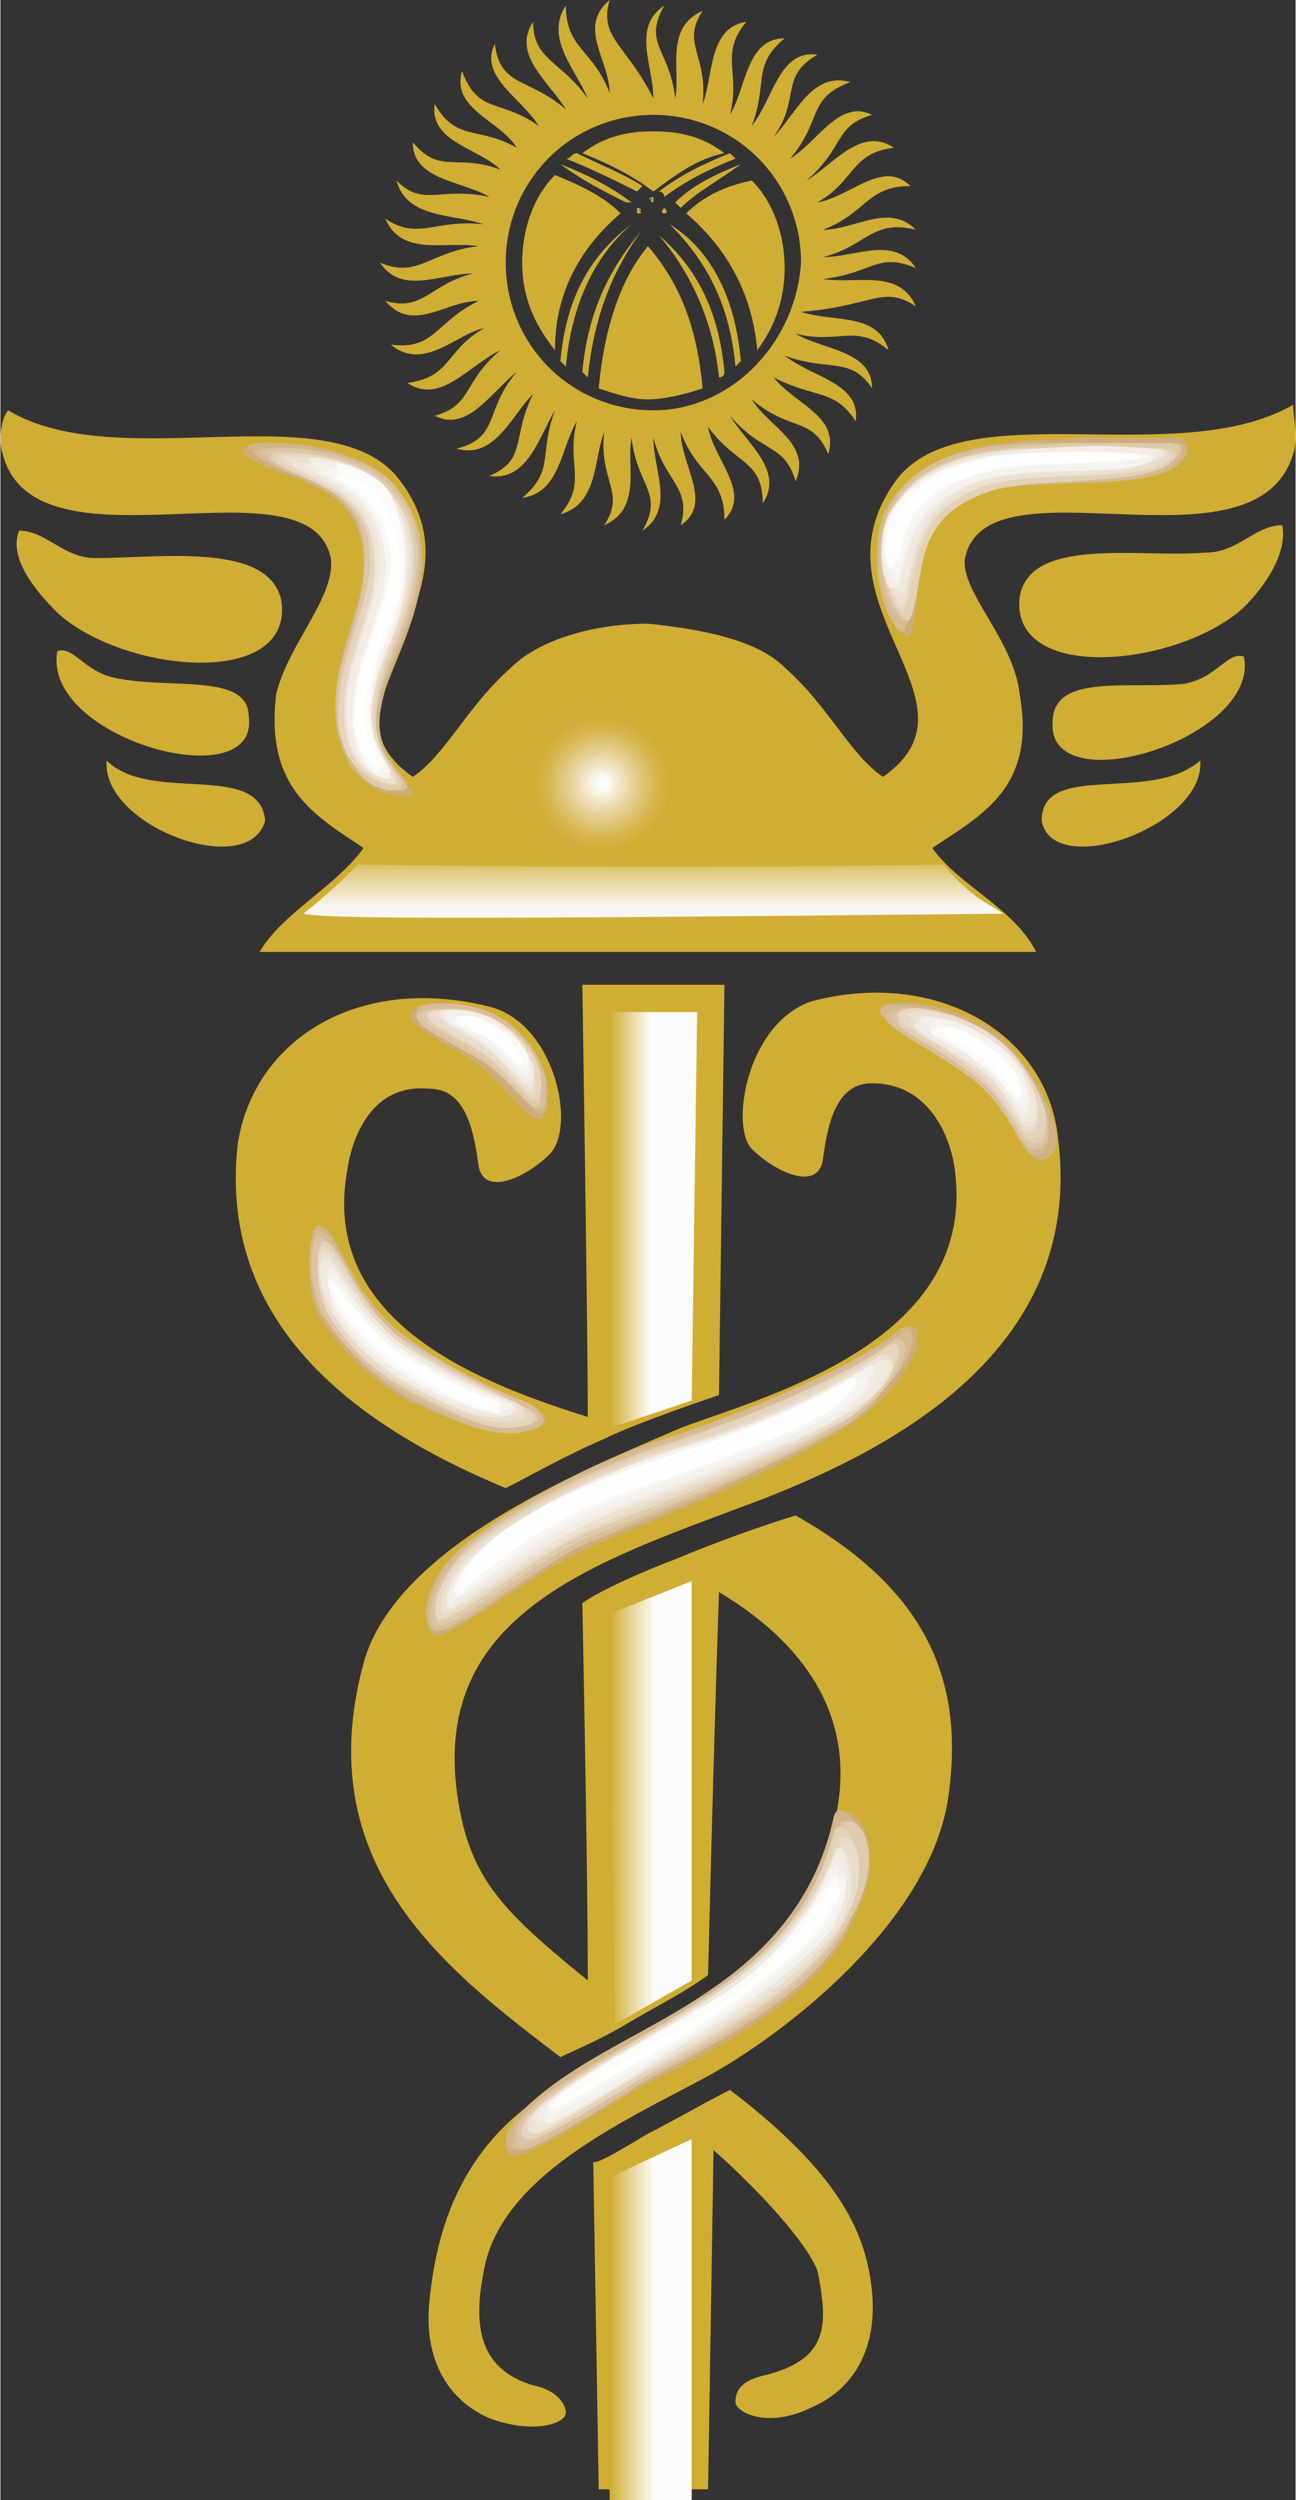 <?xml version="1.0" encoding="UTF-8"?>
<!DOCTYPE svg PUBLIC "-//W3C//DTD SVG 1.0//EN" "http://www.w3.org/TR/2001/REC-SVG-20010904/DTD/svg10.dtd">
<!-- Creator: CorelDRAW 2019 (64-Bit) -->
<svg xmlns="http://www.w3.org/2000/svg" xml:space="preserve" width="181px" height="349px" version="1.0" shape-rendering="geometricPrecision" text-rendering="geometricPrecision" image-rendering="optimizeQuality" fill-rule="evenodd" clip-rule="evenodd"
viewBox="0 0 180.26 347.8"
 xmlns:xlink="http://www.w3.org/1999/xlink">
 <rect x="0" y="0" width="180.26" height="347.8" fill="#333333" stroke="none"/>
 <defs>
    <radialGradient id="id0" gradientUnits="userSpaceOnUse" gradientTransform="matrix(0.912 -0.993 1.005 0.901 -102 94)" cx="83.65" cy="108.87" r="9.93" fx="83.65" fy="108.87">
     <stop offset="0" stop-opacity="1" stop-color="#FCFCFA"/>
     <stop offset="0.059" stop-opacity="1" stop-color="#FCFCFA"/>
     <stop offset="0.149" stop-opacity="1" stop-color="#F4ECD6"/>
     <stop offset="0.302" stop-opacity="1" stop-color="#E8D5A0"/>
     <stop offset="0.439" stop-opacity="1" stop-color="#DEC473"/>
     <stop offset="0.549" stop-opacity="1" stop-color="#D7B851"/>
     <stop offset="0.651" stop-opacity="1" stop-color="#D2B03C"/>
     <stop offset="0.71" stop-opacity="1" stop-color="#D0AE33"/>
     <stop offset="0.961" stop-opacity="1" stop-color="#D0AE33"/>
     <stop offset="1" stop-opacity="1" stop-color="#D0AE33"/>
    </radialGradient>
    <linearGradient id="id1" gradientUnits="userSpaceOnUse" x1="90.88" y1="127.67" x2="90.88" y2="112.83">
     <stop offset="0" stop-opacity="1" stop-color="#F9F7F3"/>
     <stop offset="0.102" stop-opacity="1" stop-color="#F9F7F3"/>
     <stop offset="0.651" stop-opacity="1" stop-color="#D0AE33"/>
     <stop offset="1" stop-opacity="1" stop-color="#D0AE33"/>
    </linearGradient>
    <linearGradient id="id2" gradientUnits="userSpaceOnUse" x1="90.88" y1="165.91" x2="83.27" y2="165.91">
     <stop offset="0" stop-opacity="1" stop-color="#FCFCFA"/>
     <stop offset="0.059" stop-opacity="1" stop-color="#FCFCFA"/>
     <stop offset="0.788" stop-opacity="1" stop-color="#D0AE33"/>
     <stop offset="1" stop-opacity="1" stop-color="#D0AE33"/>
    </linearGradient>
    <linearGradient id="id3" gradientUnits="userSpaceOnUse" x1="90.88" y1="249.63" x2="83.27" y2="249.63">
     <stop offset="0" stop-opacity="1" stop-color="#FCFCFA"/>
     <stop offset="0.788" stop-opacity="1" stop-color="#D0AE33"/>
     <stop offset="1" stop-opacity="1" stop-color="#D0AE33"/>
    </linearGradient>
    <linearGradient id="id4" gradientUnits="userSpaceOnUse" x1="90.88" y1="318.12" x2="83.27" y2="318.12">
     <stop offset="0" stop-opacity="1" stop-color="#FCFCFA"/>
     <stop offset="0.788" stop-opacity="1" stop-color="#D0AE33"/>
     <stop offset="1" stop-opacity="1" stop-color="#D0AE33"/>
    </linearGradient>
 </defs>
 <g id="Слой_x0020_1">
  <g id="_1873909330176">
   <path fill="#D0AE33" d="M166.99 105.79c0.76,9.13 -20.55,16.74 -22.07,8.37 0,-8.37 15.22,-2.29 22.07,-8.37l0 0zm-25.12 -22.84l0 0c1.52,-8.37 16.74,-5.32 25.88,-6.08 4.56,0 6.85,-3.81 10.65,-3.81 0.76,3.81 -2.28,8.37 -5.33,11.42 -9.13,8.37 -32.72,10.65 -31.2,-1.53l0 0zm4.57 17.51c-0.76,11.41 28.92,2.28 26.63,-9.13 -2.28,-0.76 -3.8,3.04 -8.37,3.8 -7.61,0.76 -18.26,-1.52 -18.26,5.33l0 0 0 0zm-109.59 13.7l0 0c-2.29,8.37 -22.84,0.76 -22.07,-8.37 6.08,6.08 21.3,0 22.07,8.37l0 0zm-35.77 -57.08c-0.76,0.76 -1.53,3.8 -0.76,6.09 4.56,17.5 42.61,0 45.66,14.46 0.76,5.32 -6.09,12.17 -7.61,19.02 -1.52,12.94 5.33,16.75 12.17,21.31 -3.8,5.33 -11.41,9.14 -14.46,14.46 16.75,0 35.77,0 54.04,0 18.26,0 37.29,0 54.03,0 -3.04,-6.09 -10.65,-9.13 -14.46,-14.46 6.85,-4.56 14.46,-8.37 12.18,-21.31 -0.76,-7.61 -8.37,-14.46 -7.61,-19.02 3.04,-14.46 40.34,3.04 45.66,-14.46 0.76,-2.29 0,-5.33 0,-6.85 -15.98,9.13 -44.9,-1.52 -54.79,9.89 -13.7,17.51 12.94,31.2 -2.29,41.86 -4.56,-3.04 -7.61,-9.89 -13.69,-15.22 -3.81,-3.81 -11.42,-5.33 -19.03,-6.09 -7.61,0 -15.22,2.28 -19.03,6.09 -6.09,5.33 -9.13,12.18 -13.7,15.22 -15.22,-10.66 11.42,-25.12 -2.28,-41.86 -9.89,-11.41 -38.81,0 -54.03,-9.13l0 0 0 0zm12.17 20.55l0 0c9.14,0 24.36,-2.29 25.88,6.09 1.52,12.17 -22.07,9.89 -31.2,1.52 -3.05,-3.05 -6.85,-7.61 -5.33,-11.42 3.8,0 6.09,3.81 10.65,3.81l0 0zm3.05 16.74c-4.57,-0.76 -6.09,-4.57 -8.37,-3.8 -2.29,12.17 28.15,20.54 26.63,9.13 0,-6.09 -10.65,-3.81 -18.26,-5.33l0 0z"/>
   <path fill="#D0AE33" d="M50.54 231.36c4.57,-16.74 31.97,-27.4 44.15,-32.73 12.17,-4.56 41.85,-12.17 38.05,-36.53 -0.76,-4.56 -3.81,-11.41 -11.42,-11.41 -4.56,0 -6.09,4.56 -6.85,10.65 -0.76,4.57 -6.85,1.53 -9.89,-1.52 -3.04,-3.04 -0.76,-17.5 8.37,-20.55 17.51,-4.56 32.73,4.57 34.25,19.03 3.8,29.68 -23.59,43.38 -41.1,50.23 -22.07,8.37 -45.66,15.22 -42.62,40.33 1.52,12.18 6.09,16.75 18.27,26.64 0,-15.98 -0.76,-52.51 -0.76,-52.51 0,0 3.04,-2.28 12.93,-6.09 9.14,-3.81 16.75,-6.09 16.75,-6.09 17.5,9.9 23.59,22.07 21.31,38.82 -2.29,17.5 -22.83,33.48 -34.25,39.57 -11.42,6.09 -28.16,13.7 -30.44,26.64 -1.52,7.61 -0.76,13.7 6.85,15.98 3.8,0.76 4.56,3.04 4.56,3.8 0,1.53 -4.56,3.05 -10.65,0.77 -5.33,-2.29 -9.13,-7.62 -8.37,-15.99 0.76,-7.61 3.04,-22.83 19.78,-31.2 16.75,-8.37 30.45,-15.98 35.77,-32.73 4.57,-13.69 0,-25.87 -15.22,-35 -0.76,22.07 -1.52,53.27 -1.52,53.27 -3.04,2.28 -7.61,4.57 -11.42,6.85 -3.8,2.28 -7.61,3.8 -9.13,4.57 -15.98,-12.18 -35.01,-26.64 -27.4,-54.8z"/>
   <path fill="#D0AE33" d="M90.12 296.81c3.04,-1.52 8.37,-4.57 11.42,-6.09 15.98,12.18 19.02,20.55 19.78,28.16 0.76,8.37 -3.04,13.7 -8.37,15.98 -6.09,3.05 -10.65,0.76 -10.65,-0.76 0,-1.52 0.76,-3.04 4.56,-3.8 8.37,-2.29 8.37,-6.85 6.85,-14.46 -1.52,-3.81 -7.61,-10.66 -14.46,-16.75l-0.76 47.19 -15.22 0 -0.76 -45.66c0,0.76 3.8,-1.53 7.61,-3.81z"/>
   <path fill="#D0AE33" d="M33.04 159.06c2.28,-14.46 16.74,-23.59 35.01,-19.03 9.13,2.29 12.18,16.75 8.37,20.55 -3.04,3.05 -9.13,6.09 -9.89,1.52 -0.76,-6.08 -2.29,-10.65 -6.85,-10.65 -7.61,-0.76 -10.66,6.09 -11.42,11.42 -3.8,21.3 19.03,29.68 33.49,34.24 0,-12.17 -0.76,-60.12 -0.76,-60.12l19.78 0 -0.76 57.08c0,0 -11.41,3.8 -15.98,6.09 -5.33,2.28 -10.65,5.32 -13.7,6.85 -18.26,-7.61 -40.33,-21.31 -37.29,-47.95z"/>
   <path fill="url(#id0)" d="M62.72 119.49c4.57,8.37 18.27,10.65 29.68,3.8 11.42,-6.09 16.75,-18.26 12.18,-27.4 -4.57,-8.37 -18.27,-10.65 -29.68,-3.8 -11.42,6.85 -16.74,19.02 -12.18,27.4z"/>
   <path fill="url(#id1)" d="M131.22 120.25c3.8,4.56 6.08,5.32 8.37,6.85 -73.82,0.76 -94.37,0.76 -97.42,0 3.81,-3.05 5.33,-4.57 7.61,-6.85 46.43,0.76 81.44,0 81.44,0z"/>
   <g>
    <path fill="#CEAD79" d="M122.84 140.03c-2.28,1.53 6.09,5.33 12.18,9.9 6.09,4.56 7.61,12.17 9.9,11.41 5.32,-0.76 -0.77,-12.93 -6.09,-17.5 -5.33,-3.81 -13.7,-5.33 -15.99,-3.81z"/>
    <path fill="#D0B384" d="M144.92 161.34c5.32,-0.76 -0.77,-12.93 -6.09,-16.74 -5.33,-3.81 -13.7,-6.09 -15.99,-4.57 -2.28,1.53 6.09,4.57 12.18,9.14 6.09,5.32 7.61,12.17 9.9,12.17z"/>
    <path fill="#D2B98F" d="M144.15 160.58c4.57,-0.76 -0.76,-12.17 -6.08,-15.98 -5.33,-3.81 -12.94,-5.33 -15.23,-4.57 -2.28,1.53 6.09,4.57 11.42,9.14 6.85,4.56 7.61,12.17 9.89,11.41z"/>
    <path fill="#D8BF9A" d="M144.15 159.82c4.57,-0.76 -0.76,-12.18 -5.32,-15.22 -4.57,-3.81 -12.94,-5.33 -15.22,-3.81 -2.29,1.53 5.32,4.57 11.41,9.14 5.33,3.8 6.85,10.65 9.13,9.89z"/>
    <path fill="#DBC4A3" d="M144.15 159.82c4.57,-1.52 -0.76,-11.41 -5.32,-15.22 -4.57,-3.81 -12.18,-5.33 -14.46,-3.81 -2.29,1.53 5.32,4.57 11.41,8.38 4.57,4.56 6.09,11.41 8.37,10.65z"/>
    <path fill="#DECBAB" d="M144.15 159.06c3.81,-1.52 -0.76,-11.42 -5.32,-14.46 -4.57,-3.81 -12.18,-5.33 -13.7,-3.81 -2.29,1.53 5.33,4.57 10.65,8.38 4.57,3.8 6.09,10.65 8.37,9.89z"/>
    <path fill="#E1D0B4" d="M144.15 159.06c3.81,-1.52 -0.76,-10.65 -5.32,-13.7 -4.57,-3.04 -11.42,-5.33 -13.7,-3.8 -1.52,1.52 5.33,3.8 10.65,8.37 4.57,3.04 6.09,9.13 8.37,9.13z"/>
    <path fill="#E2D3BB" d="M144.15 158.3c3.81,-1.52 -0.76,-9.89 -5.32,-13.7 -4.57,-3.04 -11.42,-5.33 -12.94,-3.81 -1.52,1.53 5.33,3.81 9.89,7.62 4.57,4.56 6.09,10.65 8.37,9.89z"/>
    <path fill="#E6D7C3" d="M143.39 157.54c3.05,-1.52 -0.76,-9.9 -5.32,-12.94 -4.57,-3.04 -10.66,-5.33 -12.94,-3.81 -1.52,1.53 4.56,3.81 9.89,7.62 5.33,4.56 6.85,9.89 8.37,9.13z"/>
    <path fill="#E7DCCA" d="M143.39 157.54c3.05,-1.52 -0.76,-9.13 -4.56,-12.18 -3.81,-3.04 -10.66,-5.33 -12.18,-3.8 -1.52,1.52 4.57,3.8 9.13,7.61 4.57,3.04 6.09,9.13 7.61,8.37z"/>
    <path fill="#EADFD0" d="M143.39 156.78c3.05,-1.53 -0.76,-9.14 -4.56,-12.18 -3.81,-3.04 -9.9,-4.57 -12.18,-3.81 -1.52,0.77 4.57,3.05 9.13,6.85 4.57,4.57 6.09,9.9 7.61,9.14z"/>
    <path fill="#ECE4D7" d="M143.39 156.78c2.29,-1.53 -0.76,-8.37 -4.56,-11.42 -3.81,-3.04 -9.9,-4.57 -11.42,-3.8 -1.52,0.76 4.57,3.04 9.13,6.85 3.81,3.8 5.33,9.13 6.85,8.37z"/>
    <path fill="#EFE8DC" d="M143.39 156.02c2.29,-1.53 -0.76,-8.38 -4.56,-10.66 -3.81,-3.04 -9.14,-4.57 -10.66,-3.8 -1.52,0.76 3.81,3.04 8.37,6.85 3.81,3.04 5.33,8.37 6.85,7.61z"/>
    <path fill="#F0EBE1" d="M142.63 156.02c2.29,-1.53 -0.76,-7.61 -4.56,-9.9 -3.81,-3.04 -9.14,-4.56 -10.66,-3.8 -1.52,0.76 3.81,3.04 8.37,6.09 4.57,3.04 6.09,8.37 6.85,7.61z"/>
    <path fill="#F2EDE5" d="M142.63 155.25c2.29,-1.52 -0.76,-6.84 -4.56,-9.89 -3.81,-2.28 -8.38,-4.57 -9.9,-3.8 -1.52,0.76 3.81,2.28 7.61,6.08 4.57,3.81 6.09,8.38 6.85,7.61z"/>
    <path fill="#F4EFE8" d="M142.63 154.49c1.52,-1.52 -0.76,-6.85 -4.56,-9.13 -3.05,-2.28 -8.38,-4.57 -9.9,-3.8 -1.52,0.76 3.81,2.28 7.61,6.08 4.57,3.05 6.09,7.61 6.85,6.85z"/>
    <path fill="#F5F1EC" d="M142.63 154.49c1.52,-1.52 -0.76,-6.08 -3.8,-8.37 -3.05,-2.28 -7.61,-4.56 -9.14,-3.04 -1.52,0.76 3.05,2.28 7.61,5.33 3.05,2.28 4.57,6.84 5.33,6.08z"/>
    <path fill="#F6F3EF" d="M142.63 153.73c1.52,-1.52 -0.76,-6.09 -3.8,-8.37 -3.05,-2.28 -7.61,-4.57 -9.14,-3.04 -1.52,0.76 3.05,2.28 6.85,5.32 3.81,3.05 4.57,6.85 6.09,6.09z"/>
    <path fill="#F7F5F2" d="M142.63 153.73c0.76,-0.76 -0.76,-5.32 -3.8,-7.61 -3.05,-2.28 -6.85,-3.8 -8.37,-3.04 -1.53,0 2.28,1.52 6.08,4.56 3.81,3.05 4.57,6.85 6.09,6.09z"/>
    <path fill="#FBF9F6" d="M141.87 152.97c0.76,-0.76 -0.76,-4.56 -3.8,-6.85 -3.05,-2.28 -6.85,-3.8 -8.38,-3.04 -1.52,0.76 3.05,1.52 6.09,4.56 3.81,2.29 5.33,6.09 6.09,5.33z"/>
    <path fill="#FCFBF8" d="M141.87 152.21c0.76,-0.76 -0.76,-4.57 -3.8,-6.09 -3.05,-2.28 -6.09,-3.8 -7.61,-3.04 -0.77,0.76 2.28,1.52 6.08,4.56 3.05,2.29 4.57,6.09 5.33,4.57z"/>
    <path fill="#FEFEFC" d="M131.22 143.08c-0.76,0.76 2.28,1.52 6.08,4.56 3.05,2.29 4.57,6.09 4.57,4.57 0.76,-0.76 -0.76,-3.8 -3.8,-6.09 -2.29,-2.28 -6.09,-3.8 -6.85,-3.04z"/>
   </g>
   <g>
    <path fill="#CEAD79" d="M57.39 140.79c-1.52,1.53 3.81,3.81 8.38,6.85 4.56,3.05 8.37,9.9 9.89,7.61 2.28,-5.32 -2.28,-11.41 -6.09,-13.69 -3.8,-2.29 -10.65,-2.29 -12.18,-0.77z"/>
    <path fill="#D0B384" d="M75.66 154.49c1.52,-4.56 -2.28,-10.65 -6.09,-12.93 -3.8,-2.29 -9.89,-2.29 -11.41,-1.53 -1.53,1.53 3.8,3.81 8.37,6.85 4.56,3.05 8.37,9.9 9.13,7.61z"/>
    <path fill="#D2B98F" d="M75.66 154.49c1.52,-4.56 -2.28,-10.65 -6.09,-12.93 -3.8,-2.29 -9.89,-2.29 -11.41,-1.53 -1.53,1.53 3.8,3.81 8.37,6.09 4.56,3.05 8.37,10.66 9.13,8.37z"/>
    <path fill="#D8BF9A" d="M75.66 153.73c1.52,-4.56 -2.28,-9.89 -6.09,-12.17 -3.8,-2.29 -9.13,-2.29 -10.65,-1.53 -1.53,1.53 3.8,3.81 7.61,6.09 4.56,3.05 8.37,9.9 9.13,7.61z"/>
    <path fill="#DBC4A3" d="M74.9 153.73c1.52,-4.56 -2.28,-9.89 -6.09,-11.41 -3.81,-2.29 -9.13,-2.29 -10.65,-1.53 -1.53,1.53 3.8,3.81 7.61,6.09 4.56,2.29 9.13,9.14 9.13,6.85z"/>
    <path fill="#DECBAB" d="M74.9 153.73c1.52,-3.8 -2.28,-9.13 -6.09,-11.41 -3.81,-2.29 -9.13,-2.29 -9.89,-1.53 -1.53,1.53 3.8,3.05 7.61,6.09 3.8,2.29 7.61,8.37 8.37,6.85z"/>
    <path fill="#E1D0B4" d="M74.9 152.97c1.52,-3.8 -2.28,-9.13 -5.33,-10.65 -3.04,-2.29 -8.37,-2.29 -9.89,-1.53 -1.52,1.53 3.04,3.05 7.61,5.33 3.04,2.29 6.85,8.37 7.61,6.85z"/>
    <path fill="#E2D3BB" d="M74.9 152.97c1.52,-3.8 -2.28,-8.37 -5.33,-10.65 -3.04,-2.29 -8.37,-2.29 -9.89,-1.53 -1.52,0.77 3.04,3.05 6.85,5.33 3.8,2.29 7.61,8.37 8.37,6.85z"/>
    <path fill="#E6D7C3" d="M74.9 152.21c1.52,-3.8 -2.28,-8.37 -5.33,-9.89 -3.04,-1.53 -8.37,-2.29 -9.13,-1.53 -1.52,0.77 3.04,3.05 6.85,5.33 3.04,2.29 6.85,7.61 7.61,6.09z"/>
    <path fill="#E7DCCA" d="M74.14 152.21c1.52,-3.04 -2.29,-7.61 -5.33,-9.89 -3.04,-1.53 -7.61,-2.29 -9.13,-1.53 -1.52,0.77 3.04,3.05 6.85,5.33 3.8,2.29 7.61,7.61 7.61,6.09z"/>
    <path fill="#EADFD0" d="M74.14 151.45c0.76,-3.04 -2.29,-7.61 -5.33,-9.13 -3.04,-1.53 -7.61,-2.29 -8.37,-1.53 -0.76,0.77 3.04,3.05 6.09,4.57 3.8,2.28 7.61,7.61 7.61,6.09z"/>
    <path fill="#ECE4D7" d="M74.14 151.45c0.76,-3.04 -2.29,-7.61 -4.57,-9.13 -3.04,-1.53 -7.61,-2.29 -8.37,-1.53 -0.76,0.77 3.04,2.29 6.09,4.57 3.04,2.28 6.09,7.61 6.85,6.09z"/>
    <path fill="#EFE8DC" d="M74.14 150.69c0.76,-2.28 -2.29,-6.85 -4.57,-8.37 -3.04,-1.53 -6.85,-2.29 -8.37,-1.53 -0.76,0.77 2.28,2.29 6.09,4.57 3.04,2.28 6.09,6.85 6.85,5.33z"/>
    <path fill="#F0EBE1" d="M74.14 150.69c0.76,-2.28 -2.29,-6.85 -4.57,-8.37 -3.04,-1.53 -6.85,-2.29 -7.61,-1.53 -1.52,1.53 2.28,2.29 5.33,4.57 3.04,2.28 6.09,6.85 6.85,5.33z"/>
    <path fill="#F2EDE5" d="M74.14 149.93c0.76,-2.29 -2.29,-6.09 -4.57,-7.61 -2.28,-1.53 -6.09,-2.29 -7.61,-1.53 -0.76,0.77 2.28,2.29 5.33,4.57 3.04,2.28 6.09,6.09 6.85,4.57z"/>
    <path fill="#F4EFE8" d="M73.38 149.93c0.76,-2.29 -2.29,-6.09 -4.57,-7.61 -2.28,-1.53 -6.09,-2.29 -6.85,-1.53 -0.76,0.77 2.28,2.29 5.33,3.81 3.04,2.28 6.09,6.85 6.09,5.33z"/>
    <path fill="#F5F1EC" d="M73.38 149.93c0.76,-1.52 -1.53,-5.33 -4.57,-6.85 -2.28,-1.52 -6.09,-2.29 -6.85,-1.52 0,0.76 2.28,1.52 6.09,3.8 2.28,1.52 5.33,5.33 5.33,4.57z"/>
    <path fill="#F6F3EF" d="M73.38 149.17c0.76,-1.53 -1.53,-5.33 -3.81,-6.09 -2.28,-1.52 -5.33,-2.29 -6.85,-1.52 -0.76,0.76 2.28,1.52 5.33,3.8 2.28,1.52 4.57,5.33 5.33,3.81z"/>
    <path fill="#F7F5F2" d="M73.38 149.17c0.76,-1.53 -1.53,-4.57 -3.81,-6.09 -2.28,-1.52 -5.33,-2.29 -6.09,-1.52 -1.52,0.76 1.52,1.52 4.57,3.04 2.28,2.28 4.57,5.33 5.33,4.57z"/>
    <path fill="#FBF9F6" d="M73.38 148.41c0.76,-1.53 -1.53,-4.57 -3.81,-5.33 -2.28,-1.52 -5.33,-2.29 -6.09,-1.52 -0.76,0.76 1.52,1.52 4.57,3.04 2.28,1.52 4.57,5.33 5.33,3.81z"/>
    <path fill="#FCFBF8" d="M72.62 148.41c0,-0.77 -1.53,-3.81 -3.81,-5.33 -2.28,-1.52 -4.57,-2.29 -5.33,-1.52 -0.76,0.76 1.52,1.52 4.57,3.04 2.28,1.52 4.57,4.57 4.57,3.81z"/>
    <path fill="#FEFEFC" d="M64.24 141.56c-0.76,0.76 1.53,1.52 3.81,3.04 2.28,1.52 4.57,4.57 4.57,3.04 0,-0.76 -1.53,-3.8 -3.81,-4.56 -1.52,-1.52 -3.81,-2.29 -4.57,-1.52z"/>
   </g>
   <path fill="#CEAD79" d="M125.89 184.94c3.04,-2.29 3.04,5.32 -6.09,12.17 -9.13,6.85 -31.2,15.22 -38.05,18.27 -6.85,3.04 -19.79,12.94 -21.31,12.17 -2.28,-1.52 -1.52,-7.61 4.56,-12.17 7.62,-6.09 19.79,-12.18 29.69,-15.22 11.41,-3.81 25.11,-10.66 31.2,-15.22z"/>
   <path fill="#D2B586" d="M81.75 214.62c-6.85,3.04 -19.03,13.7 -21.31,12.17 -2.28,-0.76 -1.52,-7.61 4.56,-12.17 7.62,-6.09 19.03,-12.18 29.69,-15.22 11.41,-3.81 25.11,-9.9 30.44,-14.46 3.04,-2.29 3.04,5.32 -6.09,11.41 -8.37,6.85 -30.44,15.98 -37.29,18.27z"/>
   <path fill="#D4BB92" d="M81.75 214.62c-6.85,3.04 -19.03,12.93 -21.31,12.17 -2.28,-0.76 -0.76,-7.61 4.56,-12.17 7.62,-6.09 19.03,-11.42 29.69,-15.22 11.41,-3.81 24.35,-9.9 30.44,-13.7 3.04,-2.29 3.04,4.56 -6.09,10.65 -9.13,6.85 -30.44,15.22 -37.29,18.27z"/>
   <path fill="#D8C09B" d="M81.75 214.62c-6.85,3.04 -19.03,12.93 -21.31,12.17 -1.52,-0.76 -0.76,-6.85 4.56,-11.41 7.62,-6.09 19.03,-11.42 28.92,-14.46 11.42,-3.81 24.36,-9.9 29.69,-13.7 2.28,-2.28 3.04,4.57 -5.33,10.65 -8.37,5.33 -29.68,13.7 -36.53,16.75z"/>
   <path fill="#DBC5A4" d="M81.75 213.86c-6.85,3.04 -19.03,12.93 -21.31,12.17 -1.52,-0.76 0,-6.85 5.33,-11.41 7.61,-6.09 19.02,-11.42 28.92,-14.46 11.41,-3.81 23.59,-9.14 29.68,-13.7 2.28,-1.52 3.04,4.56 -5.33,9.89 -9.13,6.85 -29.68,14.46 -37.29,17.51z"/>
   <path fill="#DECCAD" d="M81.75 213.86c-6.85,3.04 -19.03,12.93 -20.55,12.17 -1.52,-0.76 -0.76,-6.85 4.57,-11.41 7.61,-6.09 19.02,-11.42 28.92,-14.46 11.41,-3.81 23.59,-9.14 28.92,-12.94 2.28,-1.52 3.04,4.57 -5.33,9.89 -8.37,6.09 -28.92,13.7 -36.53,16.75z"/>
   <path fill="#E2D2B7" d="M81.75 213.09c-6.85,3.05 -19.03,12.94 -20.55,12.18 -1.52,0 -0.76,-6.09 5.33,-10.65 7.61,-6.09 19.02,-11.42 28.92,-14.46 10.65,-3.81 22.83,-9.14 28.16,-12.94 2.28,-1.52 2.28,3.8 -5.33,9.13 -9.13,6.85 -28.92,13.7 -36.53,16.74z"/>
   <path fill="#E4D5BE" d="M81.75 213.09c-6.85,3.05 -18.27,12.18 -20.55,12.18 -1.52,-0.76 -0.76,-6.09 5.33,-10.65 7.61,-6.09 19.02,-10.66 28.92,-14.46 10.65,-3.81 22.83,-9.14 28.16,-12.94 2.28,-1.52 2.28,3.8 -4.57,9.13 -9.89,6.85 -29.68,13.7 -37.29,16.74z"/>
   <path fill="#E7DAC6" d="M81.75 213.09c-6.85,3.05 -18.27,12.18 -20.55,12.18 -1.52,0 -0.76,-6.09 5.33,-10.65 7.61,-5.33 18.26,-10.66 28.16,-13.7 10.65,-3.05 22.07,-9.13 27.39,-12.18 2.29,-1.52 2.29,3.81 -4.56,8.37 -8.37,5.33 -28.16,12.94 -35.77,15.98z"/>
   <path fill="#E7DECD" d="M82.51 212.33c-6.85,3.05 -18.27,11.42 -20.55,12.18 -1.52,0 -0.76,-5.33 5.33,-9.89 7.61,-5.33 18.26,-10.66 28.16,-13.7 10.65,-3.05 22.07,-8.37 27.39,-12.18 2.29,-1.52 2.29,3.05 -4.56,8.37 -9.9,5.33 -28.92,12.18 -35.77,15.22z"/>
   <path fill="#ECE2D3" d="M82.51 212.33c-6.85,3.05 -18.27,11.42 -20.55,12.18 -1.52,0 -0.76,-5.33 5.33,-9.89 7.61,-5.33 18.26,-10.66 28.16,-13.7 10.65,-3.05 21.31,-8.37 26.63,-12.18 2.29,-1.52 2.29,3.05 -4.56,7.61 -9.14,6.09 -28.16,12.94 -35.01,15.98z"/>
   <path fill="#EFE6DA" d="M82.51 211.57c-6.85,3.05 -17.51,11.42 -19.79,12.18 -1.52,0 -0.76,-5.33 5.33,-9.13 6.85,-5.33 18.26,-10.66 28.16,-13.7 10.65,-3.05 21.31,-8.37 26.63,-11.42 2.29,-1.52 2.29,3.05 -4.56,6.85 -9.9,6.09 -28.92,12.18 -35.77,15.22z"/>
   <path fill="#EFE9DE" d="M82.51 211.57c-6.85,3.05 -17.51,11.42 -19.79,12.18 -1.52,0 0,-5.33 5.33,-9.13 6.85,-5.33 18.26,-10.66 28.16,-13.7 10.65,-3.05 20.55,-8.37 25.87,-11.42 2.29,-1.52 2.29,3.05 -3.8,6.85 -9.9,6.09 -28.92,12.18 -35.77,15.22z"/>
   <path fill="#F2ECE2" d="M82.51 211.57c-7.61,3.05 -17.51,10.66 -19.79,12.18 -1.52,0 0,-4.57 5.33,-9.13 6.85,-5.33 18.26,-9.9 27.4,-12.94 10.65,-3.05 20.55,-8.37 25.11,-11.42 2.28,-1.52 1.52,2.29 -3.8,6.09 -9.14,6.09 -27.4,11.42 -34.25,15.22z"/>
   <path fill="#F3EDE6" d="M82.51 210.81c-7.61,3.05 -17.51,10.66 -19.79,12.18 -1.52,0 0,-4.57 5.33,-8.37 6.85,-5.33 18.26,-9.9 27.4,-12.94 10.65,-3.05 19.78,-7.61 25.11,-10.66 2.28,-1.52 1.52,2.29 -3.8,6.09 -9.14,5.33 -27.4,10.66 -34.25,13.7z"/>
   <path fill="#F5F1EB" d="M82.51 210.81c-7.61,3.05 -16.74,10.66 -19.79,12.18 -0.76,0.76 0,-4.57 5.33,-8.37 6.85,-5.33 18.26,-9.9 27.4,-12.94 10.65,-3.05 19.78,-7.61 24.35,-10.66 1.52,-0.76 1.52,2.29 -3.8,5.33 -8.38,6.09 -25.88,11.42 -33.49,14.46z"/>
   <path fill="#F6F2ED" d="M82.51 210.05c-7.61,3.04 -16.74,10.66 -19.03,12.18 -0.76,0.76 0,-3.81 5.33,-8.37 6.85,-5.33 17.5,-9.9 27.4,-12.94 10.65,-3.05 19.02,-7.61 24.35,-10.66 1.52,-0.76 1.52,1.53 -3.8,5.33 -9.14,6.09 -26.64,11.42 -34.25,14.46z"/>
   <path fill="#F7F5F0" d="M82.51 210.05c-7.61,3.04 -16.74,10.66 -19.03,12.18 -0.76,0.76 0,-3.81 5.33,-7.61 6.85,-5.33 17.5,-9.9 27.4,-12.94 10.65,-3.05 19.02,-7.61 23.59,-9.89 1.52,-0.77 1.52,1.52 -3.04,4.56 -9.9,5.33 -26.64,10.66 -34.25,13.7z"/>
   <path fill="#F9F7F3" d="M82.51 210.05c-7.61,3.04 -15.98,10.66 -19.03,12.18 -0.76,0.76 0,-3.81 5.33,-7.61 6.85,-5.33 17.5,-9.14 26.64,-12.18 10.65,-3.04 18.26,-7.61 22.83,-9.89 1.52,-0.76 1.52,1.52 -3.05,3.8 -8.37,5.33 -25.11,9.9 -32.72,13.7z"/>
   <path fill="white" d="M82.51 209.29c-7.61,3.04 -15.98,9.89 -19.03,12.18 -0.76,0.76 0,-3.05 5.33,-7.61 6.85,-5.33 17.5,-9.14 26.64,-12.18 9.89,-3.05 17.5,-6.85 22.83,-9.89 1.52,-0.77 1.52,1.52 -3.05,3.8 -8.37,6.09 -25.11,10.66 -32.72,13.7z"/>
   <path fill="#FCFCFA" d="M82.51 209.29c-7.61,3.04 -15.98,9.89 -19.03,12.18 -0.76,0.76 0,-3.05 5.33,-6.85 6.85,-4.57 17.5,-9.14 26.64,-12.18 9.89,-3.04 17.5,-6.85 22.07,-9.13 1.52,-0.76 0.76,0.76 -3.05,3.04 -8.37,5.33 -24.35,9.13 -31.96,12.94z"/>
   <path fill="#FEFEFD" d="M117.52 193.31c1.52,-0.76 0.76,0.76 -2.29,3.04 -8.37,5.33 -25.11,9.13 -32.72,12.94 -7.61,3.04 -15.98,9.89 -18.27,12.18 -0.76,0.76 0,-3.05 5.33,-6.85 6.85,-4.57 17.51,-9.14 26.64,-12.18 9.89,-3.04 16.74,-6.85 21.31,-9.13z"/>
   <g>
    <path fill="#CEAD79" d="M71.09 199.4c2.29,0 8.37,-1.53 2.29,-3.81 -8.38,-3.8 -14.46,-7.61 -18.27,-10.65 -7.61,-6.85 -7.61,-13.7 -10.65,-14.46 -1.53,-0.77 -2.29,9.13 0,12.93 3.04,4.57 6.85,8.38 12.17,11.42 6.85,3.04 11.42,4.57 14.46,4.57z"/>
    <path fill="#D2B586" d="M55.11 184.94c-7.61,-6.09 -7.61,-12.94 -10.65,-14.46 -1.53,-0.77 -2.29,8.37 0,12.17 3.04,4.57 6.85,8.37 12.17,11.42 6.09,3.04 10.66,4.56 13.7,4.56 2.29,0 8.37,-1.52 2.29,-3.8 -7.62,-3.04 -13.7,-6.85 -17.51,-9.89z"/>
    <path fill="#D4BB92" d="M55.11 184.94c-6.85,-6.09 -7.61,-12.94 -10.65,-13.7 -1.53,-0.76 -2.29,8.37 0.76,12.17 3.04,4.57 6.85,8.38 12.17,11.42 6.09,3.04 9.9,4.57 13.7,4.57 2.29,0 7.61,-1.53 2.29,-3.81 -8.38,-3.8 -14.46,-7.61 -18.27,-10.65z"/>
    <path fill="#D8C09B" d="M55.11 185.7c-6.85,-6.09 -7.61,-12.94 -10.65,-13.7 -1.53,-0.76 -1.53,8.37 0.76,11.41 3.04,4.57 6.85,8.38 12.17,10.66 6.09,3.04 9.9,4.56 12.94,4.56 2.29,0 7.61,-1.52 2.29,-3.8 -7.62,-3.04 -13.7,-6.85 -17.51,-9.13z"/>
    <path fill="#DBC5A4" d="M55.11 185.7c-6.85,-6.09 -8.37,-12.94 -10.65,-13.7 -1.53,-0.76 -1.53,7.61 0.76,11.41 3.04,4.57 6.85,7.61 12.17,10.66 6.09,3.04 9.9,4.56 12.94,4.56 2.29,0 7.61,-0.76 2.29,-3.04 -7.62,-3.8 -13.7,-7.61 -17.51,-9.89z"/>
    <path fill="#DECCAD" d="M55.11 185.7c-6.09,-5.33 -7.61,-12.18 -9.89,-12.94 -1.52,-0.76 -1.52,7.61 0.76,10.65 3.04,4.57 6.85,7.61 12.18,10.66 6.08,3.04 9.13,4.56 12.17,4.56 2.29,0 6.85,-0.76 2.29,-3.04 -7.62,-3.8 -14.46,-7.61 -17.51,-9.89z"/>
    <path fill="#E2D2B7" d="M55.11 185.7c-6.09,-5.33 -7.61,-12.18 -9.89,-12.94 -1.52,-0.76 -1.52,6.85 0.76,10.65 3.04,4.57 6.09,7.61 12.18,10.66 6.08,3.04 9.13,4.56 12.17,4.56 2.29,0 6.85,-0.76 2.29,-3.04 -7.62,-3.8 -14.46,-6.85 -17.51,-9.89z"/>
    <path fill="#E4D5BE" d="M55.11 185.7c-6.09,-5.33 -7.61,-11.42 -9.89,-12.18 -1.52,-0.76 -1.52,6.85 0.76,9.89 3.04,4.57 6.09,7.61 12.18,10.66 6.08,3.04 9.13,3.8 12.17,4.56 2.29,0 6.09,-0.76 2.29,-3.04 -7.62,-3.8 -14.46,-6.85 -17.51,-9.89z"/>
    <path fill="#E7DAC6" d="M55.11 186.46c-6.09,-5.33 -7.61,-12.18 -9.89,-12.94 -1.52,-0.76 -1.52,6.09 0.76,9.89 3.04,4.57 6.09,7.61 11.41,9.9 6.09,3.04 8.38,3.8 11.42,4.56 2.28,0 6.09,-0.76 1.52,-3.04 -5.33,-3.04 -12.17,-6.09 -15.22,-8.37z"/>
    <path fill="#E7DECD" d="M55.11 186.46c-6.09,-5.33 -7.61,-11.42 -9.89,-12.18 -1.52,-0.76 -1.52,6.09 1.52,9.13 3.04,4.57 6.09,7.61 11.42,9.9 6.08,3.04 8.37,3.8 11.41,4.56 2.28,0 6.09,-0.76 1.52,-2.28 -6.09,-3.04 -12.93,-6.85 -15.98,-9.13z"/>
    <path fill="#ECE2D3" d="M55.11 186.46c-6.09,-4.57 -8.37,-11.42 -9.89,-12.18 -1.52,-0.76 -0.76,5.33 1.52,9.13 3.04,4.57 6.09,6.85 11.42,9.9 6.08,3.04 7.61,3.8 11.41,3.8 1.52,0 5.33,-0.76 1.52,-2.28 -6.09,-2.28 -12.93,-6.09 -15.98,-8.37z"/>
    <path fill="#EFE6DA" d="M55.11 186.46c-5.33,-4.57 -8.37,-11.42 -9.89,-11.42 -1.52,0 -0.76,5.33 1.52,8.37 3.04,4.57 6.09,6.85 11.42,9.9 6.08,3.04 7.61,3.8 10.65,3.8 1.52,0 5.33,-0.76 1.52,-2.28 -5.33,-2.28 -12.17,-6.09 -15.22,-8.37z"/>
    <path fill="#EFE9DE" d="M55.11 186.46c-5.33,-4.57 -8.37,-10.66 -9.89,-11.42 -1.52,0 -0.76,4.57 1.52,8.37 3.04,4.57 6.09,6.85 11.42,9.9 6.08,3.04 7.61,3.8 10.65,3.8 1.52,0 4.57,-0.76 1.52,-2.28 -5.33,-2.28 -12.17,-6.09 -15.22,-8.37z"/>
    <path fill="#F2ECE2" d="M55.11 187.22c-5.33,-4.57 -8.37,-10.66 -9.13,-11.42 -0.76,0 -0.76,4.57 1.52,7.61 3.04,4.57 6.09,6.85 11.42,9.9 6.08,3.04 6.85,3.04 9.89,3.8 1.52,0 4.57,-0.76 1.52,-2.28 -6.09,-2.28 -12.17,-5.33 -15.22,-7.61z"/>
    <path fill="#F3EDE6" d="M55.11 187.22c-5.33,-3.81 -8.37,-10.66 -9.13,-10.66 -0.76,0 -0.76,3.81 1.52,7.61 3.04,3.81 6.09,6.85 11.42,9.14 6.08,3.04 6.85,3.04 9.89,3.8 1.52,0 3.81,-0.76 1.52,-1.52 -6.09,-3.04 -12.17,-6.09 -15.22,-8.37z"/>
    <path fill="#F5F1EB" d="M55.11 187.22c-5.33,-3.81 -8.37,-10.66 -9.13,-10.66 -0.76,0 -0.76,3.81 1.52,6.85 3.04,3.81 6.09,6.85 11.42,9.14 6.08,3.04 6.85,3.8 9.89,3.8 1.52,0 3.81,-0.76 1.52,-1.52 -6.09,-2.28 -12.17,-5.33 -15.22,-7.61z"/>
    <path fill="#F6F2ED" d="M55.11 187.22c-4.57,-3.81 -8.37,-9.89 -9.13,-10.66 -0.76,0 -0.76,3.81 1.52,6.85 3.04,3.81 6.09,6.09 11.42,9.14 6.08,3.04 6.08,3.04 9.13,3.8 1.52,0 3.8,-0.76 1.52,-1.52 -5.33,-2.28 -11.41,-5.33 -14.46,-7.61z"/>
    <path fill="#F7F5F0" d="M55.11 187.22c-4.57,-3.81 -8.37,-9.89 -9.13,-9.89 -0.76,0 0,3.04 2.28,6.08 3.05,3.81 6.09,6.09 11.42,9.14 5.32,3.04 6.09,3.04 8.37,3.8 1.52,0 3.04,-0.76 1.52,-1.52 -5.33,-2.28 -11.41,-5.33 -14.46,-7.61z"/>
    <path fill="#F9F7F3" d="M55.11 187.98c-4.57,-3.04 -8.37,-9.89 -9.13,-9.89 -0.76,0 0,3.04 2.28,6.08 3.05,3.81 6.09,6.09 11.42,9.14 5.32,2.28 5.32,2.28 8.37,3.04 1.52,0 3.04,0 0.76,-0.76 -4.57,-2.28 -10.65,-6.09 -13.7,-7.61z"/>
    <path fill="#FCFBF8" d="M55.11 187.98c-4.57,-3.04 -8.37,-9.13 -9.13,-9.89 -0.76,0 0,2.28 2.28,5.32 3.05,3.81 6.09,6.09 11.42,8.38 5.32,3.04 5.32,3.04 8.37,3.8 1.52,0 2.28,0 0.76,-0.76 -4.57,-1.52 -10.65,-5.33 -13.7,-6.85z"/>
    <path fill="#FCFCFA" d="M55.11 187.98c-3.8,-3.04 -8.37,-9.13 -8.37,-9.13 -0.76,0 0,2.28 2.28,5.32 3.05,3.81 6.09,6.09 10.66,8.38 5.32,3.04 5.32,3.04 8.37,3.8 1.52,0.76 2.28,0 0.76,-0.76 -4.57,-2.28 -10.65,-5.33 -13.7,-7.61z"/>
    <path fill="#FEFEFD" d="M68.05 195.59c1.52,0.76 2.28,0 0.76,-0.76 -4.57,-1.52 -10.65,-4.57 -13.7,-6.85 -3.8,-3.04 -8.37,-9.13 -8.37,-9.13 -0.76,0 0,1.52 2.28,4.56 3.05,3.81 6.09,6.09 10.66,8.38 6.09,3.04 5.32,3.04 8.37,3.8z"/>
   </g>
   <g>
    <path fill="#CEAD79" d="M116.76 252.67c0.76,-3.04 7.61,3.04 2.28,13.7 -5.33,13.7 -25.88,21.31 -31.96,25.11 -6.09,3.81 -14.46,9.14 -15.99,8.37 -0.76,0 -2.28,-2.28 3.05,-6.84 6.85,-6.09 16.74,-9.9 25.11,-15.99 9.13,-6.09 15.22,-13.7 17.51,-24.35z"/>
    <path fill="#D2B586" d="M87.08 290.72c-6.09,3.81 -14.46,8.37 -15.99,8.37 -0.76,0 -2.28,-2.28 3.05,-6.85 6.85,-6.08 16.74,-9.89 24.35,-15.22 9.13,-6.09 15.22,-13.7 17.51,-24.35 0.76,-3.04 6.84,2.28 2.28,13.7 -5.33,12.94 -25.12,20.55 -31.2,24.35z"/>
    <path fill="#D4BB92" d="M87.08 290.72c-6.09,3.81 -14.46,8.37 -15.23,8.37 -0.76,0 -2.28,-2.28 2.29,-6.08 6.85,-5.33 16.74,-9.9 24.35,-15.23 9.13,-6.08 15.22,-13.69 17.51,-23.59 0.76,-3.04 6.84,2.28 2.28,12.94 -5.33,12.18 -25.12,19.79 -31.2,23.59z"/>
    <path fill="#D8C09B" d="M87.84 290.72c-6.09,3.81 -13.7,8.37 -15.22,8.37 -0.77,0 -2.29,-2.28 2.28,-6.08 6.85,-5.33 16.74,-9.9 24.35,-15.23 9.13,-6.08 14.46,-12.93 17.51,-23.59 0.76,-3.04 6.85,2.28 1.52,12.94 -5.33,12.18 -25.12,19.79 -30.44,23.59z"/>
    <path fill="#DBC5A4" d="M87.84 289.96c-6.09,3.81 -13.7,8.37 -15.22,8.37 -0.77,0 -2.29,-2.28 2.28,-6.09 6.85,-5.32 16.74,-9.89 24.35,-15.22 9.13,-6.09 14.46,-12.93 17.51,-22.83 0.76,-3.04 6.08,2.28 1.52,12.18 -5.33,12.18 -25.12,20.55 -30.44,23.59z"/>
    <path fill="#DECCAD" d="M87.84 289.96c-6.09,3.81 -13.7,8.37 -14.46,7.61 -0.76,0 -2.29,-1.52 2.28,-5.33 6.85,-5.32 15.98,-9.89 24.35,-15.22 9.14,-6.09 14.46,-12.93 17.51,-22.83 0.76,-3.04 6.09,2.28 1.52,11.42 -6.85,12.94 -25.88,21.31 -31.2,24.35z"/>
    <path fill="#E2D2B7" d="M87.84 289.96c-6.09,3.81 -13.7,7.61 -14.46,7.61 -0.76,0 -2.29,-1.52 2.28,-5.33 6.85,-5.32 15.98,-9.89 23.59,-15.22 9.13,-6.09 14.46,-12.93 16.75,-22.07 0.76,-3.04 6.08,2.29 1.52,11.42 -5.33,11.41 -24.36,19.79 -29.68,23.59z"/>
    <path fill="#E4D5BE" d="M87.84 289.96c-6.09,3.81 -12.94,7.61 -14.46,7.61 -0.76,0 -2.29,-1.52 2.28,-5.33 6.85,-5.32 15.98,-9.89 23.59,-14.46 9.13,-6.08 14.46,-12.93 16.75,-21.31 0.76,-3.04 5.32,1.53 1.52,10.66 -5.33,10.65 -24.36,19.03 -29.68,22.83z"/>
    <path fill="#E7DAC6" d="M87.84 289.2c-6.09,3.81 -12.94,7.61 -13.7,7.61 -0.76,0 -2.29,-1.52 2.28,-4.57 6.85,-5.32 15.98,-9.13 23.59,-14.46 8.37,-6.08 13.7,-12.93 16.75,-21.31 0.76,-3.04 5.32,1.53 0.76,10.66 -5.33,10.65 -24.36,19.03 -29.68,22.07z"/>
    <path fill="#E7DECD" d="M87.84 289.2c-6.09,3.81 -12.94,7.61 -13.7,7.61 -0.76,0 -2.29,-1.52 2.28,-4.57 6.09,-4.56 15.98,-9.13 23.59,-14.46 8.37,-6.08 13.7,-12.17 16.75,-20.54 0.76,-3.05 5.32,1.52 0.76,9.89 -6.09,9.89 -24.36,19.03 -29.68,22.07z"/>
    <path fill="#ECE2D3" d="M87.84 289.2c-6.09,3.81 -12.18,7.61 -13.7,7.61 -0.76,0 -2.29,-1.52 2.28,-4.57 6.09,-4.56 15.22,-9.13 22.83,-14.46 8.37,-6.08 13.7,-12.17 16.75,-19.78 0.76,-3.05 4.56,1.52 0.76,9.13 -5.33,9.89 -23.6,19.03 -28.92,22.07z"/>
    <path fill="#EFE6DA" d="M87.84 289.2c-6.09,3.81 -12.18,6.85 -12.94,7.61 -0.76,0 -2.28,-0.76 2.28,-3.8 6.09,-4.57 15.22,-9.14 22.83,-14.46 8.37,-6.09 13.7,-12.18 15.99,-19.79 0.76,-3.05 4.56,1.52 0.76,9.13 -5.33,8.37 -23.6,17.5 -28.92,21.31z"/>
    <path fill="#EFE9DE" d="M87.84 288.44c-6.09,3.8 -12.18,6.85 -12.94,6.85 -0.76,0 -2.28,-0.76 2.28,-3.81 6.09,-4.56 15.22,-9.13 22.83,-14.46 8.37,-5.32 13.7,-12.17 15.99,-19.02 0.76,-3.05 3.8,1.52 0,8.37 -4.57,9.89 -22.84,19.02 -28.16,22.07z"/>
    <path fill="#F2ECE2" d="M87.84 288.44c-6.09,3.8 -11.42,6.85 -12.18,6.85 -0.76,0 -2.28,-0.76 1.52,-3.81 6.09,-4.56 15.22,-9.13 22.83,-13.7 8.37,-5.32 12.94,-12.17 15.99,-19.02 0.76,-3.05 3.8,0.76 0,8.37 -5.33,9.13 -22.84,18.26 -28.16,21.31z"/>
    <path fill="#F3EDE6" d="M87.84 288.44c-6.09,3.8 -11.42,6.85 -12.18,6.85 -0.76,0 -2.28,-0.76 1.52,-3.05 6.09,-4.56 14.46,-9.13 22.07,-13.69 8.37,-5.33 12.94,-11.42 15.98,-18.27 0.77,-2.28 3.81,0.76 0,7.61 -4.56,7.61 -22.07,17.5 -27.39,20.55z"/>
    <path fill="#F5F1EB" d="M88.6 288.44c-6.09,3.8 -11.42,6.85 -12.18,6.85 -0.76,0 -1.52,-0.76 1.52,-3.05 6.09,-4.56 14.46,-9.13 22.07,-13.69 8.37,-5.33 12.94,-11.42 15.99,-17.51 1.52,-2.28 3.04,0.76 0,6.85 -5.33,7.61 -22.08,16.74 -27.4,20.55z"/>
    <path fill="#F6F2ED" d="M88.6 287.68c-6.09,3.8 -11.42,6.85 -12.18,6.85 -0.76,0 -1.52,-0.76 1.52,-3.05 6.09,-4.56 14.46,-9.13 22.07,-13.7 8.37,-5.32 12.94,-11.41 15.22,-17.5 1.53,-2.28 3.05,0.76 -0.76,6.85 -3.8,8.37 -20.55,17.5 -25.87,20.55z"/>
    <path fill="#F7F5F0" d="M88.6 287.68c-6.85,3.8 -11.42,6.09 -11.42,6.85 -0.76,0 -1.52,0 1.52,-2.29 5.33,-3.8 14.46,-8.37 22.07,-13.69 8.38,-5.33 12.94,-11.42 15.23,-16.75 1.52,-2.28 3.04,0.76 -0.77,6.09 -5.32,6.85 -21.31,16.74 -26.63,19.79z"/>
    <path fill="#F9F7F3" d="M88.6 287.68c-6.85,3.8 -10.66,6.09 -11.42,6.09 -0.76,0 -1.52,0 1.52,-2.29 5.33,-3.8 14.46,-8.37 21.31,-13.7 8.37,-5.32 12.94,-11.41 15.22,-15.98 1.53,-2.28 2.29,0.76 -0.76,6.09 -4.56,6.85 -20.55,16.74 -25.87,19.79z"/>
    <path fill="#FCFBF8" d="M88.6 286.92c-6.85,3.8 -10.66,6.09 -11.42,6.09 -1.52,0 -1.52,0 1.52,-2.29 5.33,-3.8 13.7,-8.37 21.31,-12.94 8.37,-5.32 12.18,-11.41 15.22,-15.98 1.53,-2.28 2.29,0 -0.76,5.33 -4.56,6.85 -20.55,17.5 -25.87,19.79z"/>
    <path fill="#FCFCFA" d="M88.6 286.92c-6.85,3.8 -10.66,6.09 -10.66,6.09 -1.52,0 -1.52,0 1.52,-1.53 5.33,-3.8 13.7,-8.37 21.31,-12.93 8.38,-5.33 12.18,-10.66 15.23,-15.23 1.52,-2.28 1.52,0 -1.53,4.57 -4.56,6.09 -20.55,15.98 -25.87,19.03z"/>
    <path fill="#FEFEFD" d="M115.23 263.32c1.53,-2.28 1.53,0 -1.52,4.57 -3.8,6.09 -19.79,15.98 -25.11,19.03 -6.85,3.8 -10.66,6.09 -10.66,6.09 -1.52,0 -1.52,0 1.52,-1.53 5.33,-3.8 13.7,-8.37 21.31,-12.93 7.61,-5.33 11.42,-11.42 14.46,-15.23z"/>
   </g>
   <g>
    <path fill="#CEAD79" d="M33.8 63.17c-1.52,-2.29 14.46,-2.29 20.55,3.8 9.13,9.9 1.52,22.07 -0.76,28.92 -3.05,9.9 3.04,12.18 3.8,14.46 0,0.76 -6.08,0.76 -8.37,-3.8 -4.56,-9.9 1.52,-19.03 2.29,-25.88 0,-14.46 -11.42,-12.94 -17.51,-17.5z"/>
    <path fill="#D2B586" d="M53.59 95.13c-3.05,9.9 3.04,12.18 3.04,14.46 0,0.76 -6.09,0.76 -8.37,-3.8 -4.56,-9.14 1.52,-19.03 2.28,-25.88 0.77,-13.7 -10.65,-12.18 -15.98,-17.5 -1.52,-1.53 13.7,-1.53 19.79,4.56 9.13,9.9 1.52,21.31 -0.76,28.16z"/>
    <path fill="#D4BB92" d="M53.59 94.37c-3.81,9.89 2.28,12.18 3.04,15.22 0,0.76 -5.32,0.76 -7.61,-3.8 -4.56,-9.14 2.29,-19.03 2.29,-25.88 0.76,-13.7 -10.66,-12.18 -15.99,-16.74 -1.52,-1.52 12.94,-1.52 19.03,3.8 8.37,9.9 1.52,21.31 -0.76,27.4z"/>
    <path fill="#D8C09B" d="M53.59 94.37c-3.81,9.89 2.28,12.94 3.04,15.22 0,0.76 -5.32,0.76 -7.61,-3.8 -4.56,-9.14 2.29,-18.27 2.29,-25.88 0.76,-13.7 -9.9,-12.18 -15.23,-16.74 -1.52,-1.52 12.94,-1.52 18.27,3.8 8.37,9.14 1.52,20.55 -0.76,27.4z"/>
    <path fill="#DBC5A4" d="M53.59 93.61c-3.81,10.65 1.52,12.94 2.28,15.22 0,0.76 -5.33,0.76 -7.61,-3.8 -4.56,-9.14 2.28,-18.27 2.28,-25.12 1.53,-12.94 -9.13,-12.18 -13.69,-16.74 -1.53,-1.52 12.17,-1.52 17.5,4.56 7.61,8.38 1.52,19.79 -0.76,25.88z"/>
    <path fill="#DECCAD" d="M53.59 93.61c-3.81,10.65 1.52,12.94 2.28,15.98 0,0.76 -5.33,0.76 -6.85,-3.8 -3.8,-9.14 2.29,-18.27 3.05,-25.12 0.76,-13.7 -10.66,-12.94 -14.46,-17.5 -1.53,-0.76 11.41,-0.76 16.74,4.56 7.61,8.38 1.52,19.03 -0.76,25.88z"/>
    <path fill="#E2D2B7" d="M53.59 92.85c-3.81,10.65 1.52,13.7 2.28,15.98 0,0.76 -4.56,0.76 -6.85,-3.8 -3.8,-9.14 2.29,-18.27 3.05,-25.12 0.76,-12.94 -9.9,-12.18 -14.46,-15.98 -0.76,-1.52 11.41,-1.52 15.98,3.8 7.61,8.38 2.28,19.03 0,25.12z"/>
    <path fill="#E4D5BE" d="M53.59 92.09c-3.81,10.65 0.76,13.7 1.52,16.74 0,0.76 -4.57,0 -6.85,-3.8 -3.8,-8.38 2.28,-18.27 3.05,-25.12 1.52,-12.18 -9.14,-12.18 -12.94,-15.98 -0.76,-1.52 10.65,-1.52 15.22,3.8 7.61,8.38 2.28,19.03 0,24.36z"/>
    <path fill="#E7DAC6" d="M53.59 92.09c-3.81,10.65 0.76,13.7 1.52,16.74 0,0.76 -4.57,0 -6.09,-3.8 -3.8,-8.38 2.29,-18.27 3.05,-25.12 0.76,-12.18 -9.14,-12.18 -12.94,-15.98 -1.52,-1.52 10.65,-0.76 14.46,3.8 7.61,7.61 2.28,18.27 0,24.36z"/>
    <path fill="#E7DECD" d="M53.59 91.33c-4.57,11.41 0,14.46 1.52,16.74 0,0.76 -4.57,0 -6.09,-3.81 -3.8,-8.37 3.05,-18.26 3.05,-25.11 0.76,-11.42 -9.14,-11.42 -12.18,-15.22 -1.52,-0.76 9.89,-0.76 13.7,3.8 6.85,7.61 2.28,18.27 0,23.6z"/>
    <path fill="#ECE2D3" d="M53.59 91.33c-4.57,11.41 0,14.46 1.52,17.5 0,0.76 -3.8,0 -6.09,-3.8 -3.8,-8.38 3.05,-18.27 3.05,-25.12 0.76,-12.18 -9.14,-12.94 -12.18,-15.98 -0.76,-0.76 9.89,0 13.7,3.8 6.85,7.61 2.28,17.51 0,23.6z"/>
    <path fill="#EFE6DA" d="M53.59 90.57c-4.57,11.41 0,14.46 0.76,17.5 0,0.76 -3.81,0 -5.33,-3.81 -3.8,-8.37 3.05,-17.5 3.05,-24.35 0.76,-12.18 -9.14,-12.94 -11.42,-15.22 -0.76,-0.76 9.13,0 12.18,3.8 6.85,6.85 3.04,16.75 0.76,22.08z"/>
    <path fill="#EFE9DE" d="M53.59 89.8c-4.57,11.42 -0.76,15.23 0.76,18.27 0,0.76 -3.81,0 -5.33,-3.81 -3.04,-8.37 3.05,-17.5 3.81,-24.35 0.76,-11.42 -8.37,-12.94 -10.66,-15.22 -0.76,-0.76 8.37,0 11.42,3.8 6.09,6.85 2.28,15.99 0,21.31z"/>
    <path fill="#F2ECE2" d="M53.59 89.8c-4.57,11.42 -0.76,15.23 0.76,18.27 0,0.76 -3.81,0 -5.33,-3.81 -3.04,-8.37 3.81,-17.5 3.81,-24.35 0.76,-11.42 -8.37,-12.94 -10.66,-15.22 -0.76,-0.76 7.61,0 11.42,3.8 5.33,6.09 2.28,15.99 0,21.31z"/>
    <path fill="#F3EDE6" d="M53.59 89.04c-4.57,11.42 -0.76,15.22 0,18.27 0,0.76 -3.05,0 -4.57,-3.81 -3.04,-7.61 3.05,-17.5 3.81,-24.35 0.76,-11.42 -8.37,-12.94 -9.9,-15.22 -0.76,-0.76 6.85,0 10.66,3.8 5.33,6.85 2.28,15.99 0,21.31z"/>
    <path fill="#F5F1EB" d="M54.35 89.04c-5.33,12.18 -1.52,15.99 0,19.03 0,0.76 -3.04,-0.76 -4.57,-3.81 -3.04,-7.61 3.05,-17.5 3.81,-24.35 0.76,-11.42 -8.37,-12.94 -9.89,-15.22 -0.77,-0.76 6.84,0 9.89,3.8 4.57,6.09 3.04,15.23 0.76,20.55z"/>
    <path fill="#F6F2ED" d="M54.35 88.28c-5.33,12.18 -1.52,15.98 0,19.03 0,0.76 -3.04,-0.76 -4.57,-3.81 -3.04,-7.61 3.81,-17.5 3.81,-24.35 0.76,-9.89 -8.37,-12.18 -9.13,-13.7 -0.76,-0.76 6.08,0 9.13,3.81 4.57,5.32 3.04,13.69 0.76,19.02z"/>
    <path fill="#F7F5F0" d="M54.35 88.28c-5.33,12.18 -2.28,15.98 -0.76,19.79 0,0.76 -3.05,-0.76 -3.81,-3.81 -3.04,-7.61 3.81,-17.5 3.81,-23.59 0.76,-11.41 -7.61,-13.7 -8.37,-15.22 0,-0.76 5.32,0 8.37,3.81 3.8,5.32 3.04,13.69 0.76,19.02z"/>
    <path fill="#F9F7F3" d="M54.35 87.52c-5.33,12.18 -2.28,16.74 -0.76,19.79 0.76,0.76 -2.28,-0.76 -3.81,-3.81 -3.04,-7.61 3.81,-17.5 3.81,-23.59 0.76,-10.65 -7.61,-12.94 -8.37,-14.46 0,-0.76 5.32,0.76 7.61,3.04 4.56,5.33 3.8,13.7 1.52,19.03z"/>
    <path fill="#FCFBF8" d="M54.35 86.76c-5.33,12.18 -2.28,16.74 -0.76,19.79 0.76,0.76 -2.28,-0.76 -3.81,-3.81 -2.28,-7.61 3.81,-16.74 4.57,-23.59 0.76,-9.89 -7.61,-12.94 -7.61,-14.46 0,-0.76 4.57,0.76 6.85,3.04 3.8,6.09 3.04,14.46 0.76,19.03z"/>
    <path fill="#FCFCFA" d="M54.35 86.76c-5.33,12.94 -3.04,17.5 -1.52,20.55 0.76,0.76 -2.29,-0.76 -3.05,-3.81 -2.28,-7.61 3.81,-16.74 4.57,-23.59 0.76,-9.89 -7.61,-12.94 -7.61,-13.7 0,-0.76 3.8,0.76 6.09,3.05 3.8,4.56 3.8,12.17 1.52,17.5z"/>
    <path fill="#FEFEFD" d="M47.5 66.21c0,0 3.81,0.76 5.33,3.05 3.04,4.56 3.8,12.17 1.52,16.74 -6.09,12.94 -3.04,17.5 -1.52,20.55 0.76,0.76 -2.29,-0.76 -3.05,-3.81 -2.28,-6.85 3.81,-16.74 4.57,-23.59 0.76,-9.13 -6.85,-12.94 -6.85,-12.94z"/>
   </g>
   <g>
    <path fill="#CEAD79" d="M126.65 88.28c-0.76,2.29 -6.85,-7.61 -3.04,-16.74 4.56,-11.42 19.78,-9.89 26.63,-10.66 7.61,0 10.66,0 13.7,0 0.76,0 2.28,0.77 0,3.05 -4.56,3.8 -20.55,1.52 -26.64,3.8 -12.17,5.33 -8.37,14.46 -10.65,20.55z"/>
    <path fill="#D2B586" d="M150.24 61.65c7.61,0 11.42,0 13.7,0 0.76,0 2.28,0.76 0,3.04 -4.56,3.8 -20.55,1.52 -27.4,3.8 -11.41,4.57 -8.37,13.7 -10.65,19.03 -0.76,2.28 -6.09,-6.85 -3.05,-15.98 5.33,-10.66 19.79,-9.89 27.4,-9.89z"/>
    <path fill="#D4BB92" d="M149.48 61.65c7.61,0 11.42,0 13.7,0 0.76,0 2.28,0.76 0,3.04 -4.57,3.8 -19.79,1.52 -26.64,3.8 -11.41,4.57 -8.37,12.94 -10.65,19.03 -0.76,2.28 -6.09,-6.85 -2.28,-15.22 4.56,-11.42 19.02,-10.65 25.87,-10.65z"/>
    <path fill="#D8C09B" d="M148.72 61.65c8.37,0 11.42,0 13.7,0 0.76,0 2.28,0.76 0,2.28 -4.57,3.04 -19.79,1.52 -25.88,3.8 -11.41,3.81 -8.37,12.94 -10.65,18.27 -0.76,2.28 -6.09,-6.85 -2.28,-15.22 4.56,-9.9 19.02,-9.13 25.11,-9.13z"/>
    <path fill="#DBC5A4" d="M148.72 61.65c8.37,0 11.42,0 14.46,0 0.76,0 2.28,0.76 0,2.28 -4.57,3.04 -19.03,1.52 -25.88,3.8 -10.65,3.81 -8.37,12.18 -10.65,18.27 -0.76,2.28 -5.33,-6.09 -2.28,-14.46 3.8,-9.89 17.5,-9.13 24.35,-9.89z"/>
    <path fill="#DECCAD" d="M147.96 61.65c8.37,0 12.18,0 14.46,0 0.76,0 2.28,0.76 0,2.28 -4.57,3.04 -19.03,1.52 -25.88,3.8 -10.65,3.81 -8.37,12.18 -10.65,17.51 -0.76,2.28 -5.33,-6.09 -2.28,-13.7 4.56,-9.89 18.26,-9.13 24.35,-9.89z"/>
    <path fill="#E2D2B7" d="M147.96 62.41c8.37,0 12.18,0 14.46,0 0.76,0 2.28,0.76 0,2.28 -4.57,3.04 -19.03,1.52 -25.12,3.8 -10.65,3.81 -8.37,11.42 -10.65,17.51 -0.76,2.28 -5.33,-6.09 -2.28,-13.7 3.8,-10.65 16.74,-9.89 23.59,-9.89z"/>
    <path fill="#E4D5BE" d="M147.2 62.41c8.37,0 12.18,0 14.46,0 0.76,0 2.28,0.76 0,2.28 -4.57,2.28 -19.03,0.76 -25.12,3.04 -9.89,3.81 -8.37,11.42 -10.65,16.75 -0.76,2.28 -5.33,-6.09 -1.52,-12.94 3.8,-9.13 16.74,-9.13 22.83,-9.13z"/>
    <path fill="#E7DAC6" d="M147.2 62.41c9.13,0 12.18,0 14.46,0 0.76,0 2.28,0.76 0,2.28 -4.57,2.28 -19.03,0.76 -25.12,3.04 -9.89,3.81 -8.37,10.66 -10.65,16.75 -0.76,2.28 -4.57,-5.33 -1.52,-12.94 3.8,-9.13 15.98,-9.13 22.83,-9.13z"/>
    <path fill="#E7DECD" d="M146.44 62.41c9.13,0 12.17,0 14.46,0 0.76,0 2.28,0.76 0,2.28 -4.57,2.28 -18.27,0.76 -24.36,3.04 -9.89,3.81 -9.13,10.66 -10.65,15.99 -0.76,2.28 -4.57,-5.33 -1.52,-12.18 3.8,-9.13 15.98,-9.13 22.07,-9.13z"/>
    <path fill="#ECE2D3" d="M145.68 62.41c9.13,0 12.93,0 15.22,0 0.76,0 2.28,0.76 0,1.52 -4.57,3.04 -18.27,1.52 -24.36,3.8 -9.13,3.05 -9.13,9.9 -10.65,15.99 -0.76,2.28 -4.57,-5.33 -1.52,-11.42 3.8,-9.13 15.22,-9.89 21.31,-9.89z"/>
    <path fill="#EFE6DA" d="M145.68 62.41c9.13,-0.76 12.93,0 15.22,0 0.76,0 2.28,0.76 0,1.52 -4.57,2.28 -17.51,0.76 -24.36,3.04 -9.13,3.05 -9.13,9.9 -10.65,15.22 -0.76,2.29 -3.81,-5.32 -1.52,-11.41 3.8,-7.61 15.22,-8.37 21.31,-8.37z"/>
    <path fill="#EFE9DE" d="M144.92 62.41c9.89,-0.76 12.93,0 15.22,0 0.76,0 2.28,0.76 0,1.52 -4.57,2.28 -17.51,0.76 -23.6,3.04 -9.13,3.05 -9.13,9.9 -10.65,15.22 -0.76,2.29 -3.81,-4.56 -0.76,-10.65 3.04,-8.37 13.7,-8.37 19.79,-9.13z"/>
    <path fill="#F2ECE2" d="M144.92 62.41c9.89,-0.76 12.93,0 15.22,0 0.76,0 2.28,0.76 -0.76,1.52 -4.57,1.52 -17.51,0.76 -23.6,3.04 -9.13,3.05 -9.13,9.14 -10.65,14.46 -0.76,2.29 -3.81,-4.56 -0.76,-9.89 3.8,-7.61 14.46,-8.37 20.55,-9.13z"/>
    <path fill="#F3EDE6" d="M144.15 62.41c9.9,-0.76 13.7,0 15.23,0 0.76,0 2.28,0.76 -0.77,1.52 -4.56,1.52 -16.74,0.76 -23.59,3.04 -8.37,3.05 -9.13,9.14 -10.65,14.46 -0.76,2.29 -3.05,-4.56 -0.76,-9.89 4.56,-7.61 14.46,-8.37 20.54,-9.13z"/>
    <path fill="#F5F1EB" d="M144.15 63.17c9.9,-0.76 13.7,0 15.23,0 0.76,0 2.28,0.76 -0.77,1.52 -4.56,1.52 -16.74,0 -22.83,2.28 -8.37,3.05 -9.13,8.37 -10.65,13.7 -0.76,2.28 -3.05,-3.8 -0.76,-9.13 3.8,-7.61 13.7,-8.37 19.78,-8.37z"/>
    <path fill="#F6F2ED" d="M143.39 63.17c10.66,-0.76 13.7,0 15.99,0 0.76,0 2.28,0.76 -0.77,1.52 -4.56,1.52 -16.74,0 -22.83,2.28 -8.37,3.05 -9.13,8.37 -10.65,13.7 -0.76,2.28 -3.05,-3.8 -0.76,-8.37 3.8,-7.61 12.93,-9.13 19.02,-9.13z"/>
    <path fill="#F7F5F0" d="M142.63 63.17c10.66,-0.76 13.7,0 15.98,0 0.77,0 2.29,0.76 -0.76,0.76 -4.56,1.52 -16.74,0 -22.83,2.28 -7.61,3.05 -9.13,7.61 -10.65,12.94 -0.76,2.28 -3.05,-3.81 0,-8.37 3.8,-6.09 12.93,-7.61 18.26,-7.61z"/>
    <path fill="#F9F7F3" d="M142.63 63.17c10.66,-0.76 13.7,0 15.98,0 0.77,0 2.29,0.76 -0.76,0.76 -4.56,0.76 -15.98,0 -22.07,2.28 -7.61,2.28 -9.13,7.61 -10.65,12.94 -0.76,2.28 -2.29,-3.81 0,-7.61 3.04,-6.85 11.41,-8.37 17.5,-8.37z"/>
    <path fill="#FCFBF8" d="M141.87 63.17c10.66,-0.76 14.46,0 15.98,0 0.76,0 2.29,0.76 -0.76,0.76 -4.56,0.76 -15.98,0 -22.07,2.28 -7.61,2.28 -9.13,6.85 -10.65,12.18 -0.76,2.28 -2.29,-3.05 0,-7.61 3.8,-5.33 12.17,-7.61 17.5,-7.61z"/>
    <path fill="#FCFCFA" d="M141.87 63.17c10.66,-0.76 14.46,0 15.98,0 0.76,0 1.53,0.76 -0.76,0.76 -4.56,0.76 -15.98,0 -22.07,2.28 -6.85,2.28 -9.89,6.85 -10.65,12.18 -0.76,2.28 -2.29,-3.05 0,-6.85 3.8,-6.09 12.17,-7.61 17.5,-8.37z"/>
    <path fill="#FEFEFD" d="M125.13 77.63c0,2.28 -1.52,-3.05 0,-6.09 3.8,-6.09 10.65,-7.61 15.98,-8.37 11.42,-0.76 14.46,0 16.74,0 0.76,0 1.53,0.76 -0.76,0.76 -4.56,0.76 -15.22,0 -22.07,2.28 -6.85,2.28 -9.13,6.09 -9.89,11.42z"/>
   </g>
   <polygon fill="url(#id2)" points="96.97,140.79 96.21,194.83 84.79,198.63 84.79,140.79 "/>
   <polygon fill="url(#id3)" points="96.21,219.94 96.21,275.5 85.55,281.59 84.79,224.51 "/>
   <polygon fill="url(#id4)" points="96.21,297.57 96.21,347.8 84.79,347.8 84.79,302.9 "/>
   <g>
    <path fill="#D0AE33" d="M88.6 28.92c0,0 0,0 0,0 0,0.76 0,0.76 0,0.76 0.76,0 0.76,0 0,-0.76 0.76,0.76 0.76,0 0,0z"/>
    <path fill="#D0AE33" d="M80.23 21.31c-0.77,0 -0.77,0.76 -1.53,0.76 3.81,1.52 6.85,3.04 9.9,4.57 0,0 0.76,-0.76 0.76,-0.76 -2.28,-1.53 -6.09,-3.05 -9.13,-4.57z"/>
    <path fill="#D0AE33" d="M100.77 21.31c-3.04,-2.28 -6.08,-3.04 -9.89,-3.04 -3.8,0 -6.85,0.76 -9.89,3.04 3.8,1.52 6.85,3.04 9.89,5.33 3.04,-2.29 6.09,-4.57 9.89,-5.33z"/>
    <path fill="#D0AE33" d="M90.88 30.44c0,0 -0.76,0 0,0 0,0.76 0,0.76 0,0.76 0,0 0,0 0,-0.76 0,0.76 0,0 0,0z"/>
    <path fill="#D0AE33" d="M102.3 22.07c0,0 -0.76,-0.76 -0.76,-0.76 -3.81,1.52 -6.85,3.04 -9.9,5.33 0,0 0.76,0 0.76,0.76 3.05,-2.29 6.09,-3.81 9.9,-5.33z"/>
    <path fill="#D0AE33" d="M89.36 31.96c-4.57,5.33 -7.61,11.42 -8.37,19.79 0,0 0.76,0.76 0.76,0.76 0.76,-7.61 3.04,-14.46 7.61,-20.55 0,0.77 0,0 0,0z"/>
    <path fill="#D0AE33" d="M87.84 31.2c0,-0.76 0,-0.76 0,0 -6.09,4.57 -9.14,10.66 -9.9,19.03 0,0 0.76,0.76 0.76,0.76 0.76,-8.37 3.81,-15.22 9.14,-19.79z"/>
    <path fill="#D0AE33" d="M86.31 29.68c-2.28,-2.28 -5.32,-3.8 -9.13,-5.33 -3.04,3.05 -4.56,7.61 -4.56,12.18 0,4.57 1.52,8.37 4.56,12.18 0,-8.37 3.81,-14.46 9.13,-19.03z"/>
    <path fill="#D0AE33" d="M77.94 22.83c0,0 0,0.76 0,0 3.05,2.28 6.09,3.81 9.14,5.33 0,0 0,0 0.76,0 -3.05,-2.28 -6.09,-3.81 -9.9,-5.33z"/>
    <path fill="#D0AE33" d="M90.88 27.4c-0.76,0 -0.76,0.76 0,0 -0.76,0.76 0,0.76 0,0.76 0,0 0,0 0,-0.76 0,0.76 0,0 0,0z"/>
    <path fill="#D0AE33" d="M93.16 31.2c5.33,5.33 8.38,11.42 9.14,19.79 0,0 0.76,-0.76 0.76,-0.76 -0.76,-8.37 -3.81,-15.22 -9.9,-19.03 0.76,-0.76 0.76,-0.76 0,0z"/>
    <path fill="#D0AE33" d="M91.64 32.73c4.57,5.32 7.61,12.17 8.37,19.78 0,0 0.76,0 0.76,-0.76 -0.76,-8.37 -3.8,-14.46 -9.13,-19.02 0.76,-0.77 0,0 0,0z"/>
    <path fill="#D0AE33" d="M127.41 42.62c-2.28,-5.33 -8.37,-3.05 -12.94,-3.81 0,0 0,0 0,0 6.85,-0.76 7.61,-3.8 12.94,-1.52 -3.04,-4.56 -8.37,-1.52 -12.94,-1.52 0,0 0,0 0,0 6.09,-1.52 6.85,-5.33 12.94,-3.81 -3.8,-3.8 -8.37,0 -12.94,0 0,0 0,0 0,0 6.09,-2.28 6.09,-6.08 12.18,-6.08 -3.81,-3.81 -8.37,1.52 -12.94,2.28 0,0 0,0 0,0 5.33,-3.05 4.57,-6.85 10.66,-7.61 -4.57,-3.05 -8.37,2.28 -12.18,4.56 0,0 0,0 0,0 5.33,-4.56 3.81,-7.61 9.13,-9.13 -4.56,-2.28 -7.61,3.81 -11.41,6.09 0,0 0,0 0,0 4.56,-5.33 2.28,-8.37 8.37,-10.65 -5.33,-1.53 -7.61,4.56 -10.66,7.61 0,0 0,0 0,0 3.81,-5.33 0.76,-8.38 6.09,-11.42 -5.33,-0.76 -6.09,6.09 -9.13,9.89 0,0 0,0 0,0 2.28,-6.08 0,-8.37 4.57,-12.17 -5.33,0 -5.33,6.85 -7.61,10.65 0,0 0,0 0,0 1.52,-6.09 -1.53,-8.37 2.28,-12.94 -5.33,0.77 -4.57,7.61 -6.09,11.42 0,0 0,0 0,0 0.76,-6.85 -3.04,-8.37 0,-12.94 -5.33,2.29 -3.04,8.37 -3.81,12.18 0,0 0,0 0,0 -0.76,-6.85 -4.56,-7.61 -1.52,-12.94 -4.56,3.05 -1.52,8.37 -1.52,12.94 0,0 0,0 0,0 -3.8,-7.61 -7.61,-8.37 -6.09,-13.7 -4.56,3.81 0,8.37 0,12.94 0,0 0,0 0,0 -2.28,-6.09 -6.09,-6.09 -6.09,-12.18 -3.04,4.57 1.53,9.13 3.05,12.94 0,0 0,0 0,0 -3.81,-5.33 -7.61,-5.33 -7.61,-10.66 -3.05,4.57 2.28,8.38 4.56,12.18 0,0 0,0 0,0 -5.32,-4.57 -9.13,-3.04 -9.89,-9.13 -2.28,4.56 3.81,7.61 6.09,11.41 0,0 0,0 0,0 -5.33,-3.8 -8.37,-1.52 -10.66,-7.61 -1.52,5.33 5.33,6.85 7.61,10.66 0,0 0,0 0,0 -5.32,-3.05 -8.37,-0.76 -11.41,-6.09 -0.76,5.33 6.09,6.09 9.13,9.13 0,0 0,0 0,0 -6.09,-2.28 -8.37,0.76 -12.18,-3.8 0,5.32 6.85,5.32 10.66,7.61 0,0 0,0 0,0 -6.85,-1.52 -9.13,1.52 -12.94,-2.29 1.52,5.33 7.61,4.57 12.18,6.09 0,0 0,0 0,0 -6.85,-0.76 -9.13,2.29 -13.7,-0.76 2.28,5.33 8.37,3.05 12.94,3.81 0,0 0,0 0,0 -6.85,0.76 -8.37,4.56 -13.7,2.28 3.04,4.57 8.37,1.52 12.94,1.52 0,0 0,0 0,0 -6.09,1.52 -6.85,5.33 -12.18,3.81 3.8,4.56 8.37,0 12.94,0 0,0 0,0 0,0 -6.09,3.04 -6.09,6.85 -12.18,6.09 4.57,3.8 9.13,-1.53 12.94,-2.29 0,0 0,0 0,0 -5.33,3.05 -4.57,6.85 -10.66,7.61 4.57,3.05 8.37,-2.28 12.94,-4.56 0,0 0,0 0,0 -5.33,4.56 -3.8,7.61 -9.13,9.13 4.56,2.28 7.61,-3.04 11.41,-6.09 0,0 0,0 0,0 -4.56,5.33 -2.28,9.13 -8.37,10.66 5.33,1.52 7.61,-4.57 10.66,-7.61 0,0 0,0 0,0 -3.05,6.08 -0.76,9.13 -6.09,11.41 5.33,0.76 6.85,-5.33 9.13,-9.13 0,0 0,0 0,0 -2.28,6.09 0,8.37 -4.56,12.18 5.32,-0.77 5.32,-6.85 7.61,-10.66 0,0 0,0 0,0 -1.53,6.09 1.52,8.37 -2.29,12.94 5.33,-1.52 4.57,-7.61 6.09,-11.42 0,0 0,0 0,0 -0.76,6.85 3.05,8.37 0,12.94 5.33,-2.28 3.05,-8.37 3.81,-12.18 0,0 0,0 0,0 0.76,6.85 4.56,7.61 1.52,12.94 4.56,-3.04 1.52,-8.37 1.52,-12.94 0,0 0,0 0,0 1.52,6.09 5.33,6.85 3.81,12.18 4.56,-3.04 0,-8.37 0,-12.94 0,0 0,0 0,0 2.28,6.09 6.08,6.09 6.08,12.18 3.81,-3.81 -1.52,-8.37 -2.28,-12.94 0,0 0,0 0,0 3.81,5.33 7.61,4.57 7.61,10.66 3.05,-4.57 -2.28,-8.37 -4.56,-12.18 0,0 0,0 0,0 4.56,5.33 7.61,3.81 9.13,9.13 2.28,-5.32 -3.81,-7.61 -6.09,-11.41 0,0 0,0 0,0 5.33,4.56 8.37,2.28 10.65,7.61 1.53,-5.33 -4.56,-6.85 -7.61,-10.66 0,0 0,0 0,0 6.09,3.05 8.38,1.52 11.42,6.09 0.76,-5.33 -6.09,-6.09 -9.89,-9.13 0,0 0,0 0,0 6.08,2.28 9.13,0 12.17,4.56 0,-5.32 -6.85,-5.32 -10.65,-7.61 0,0 0,0 0,0 6.09,1.53 8.37,-1.52 12.94,2.29 -1.53,-5.33 -7.61,-3.81 -12.18,-5.33 0,0 0,0 0,0 9.89,-0.76 11.41,-3.81 15.98,-0.76zm-36.53 14.46c-11.42,0 -20.55,-9.13 -20.55,-20.55 0,-11.42 9.13,-20.55 20.55,-20.55 11.42,0 20.55,9.13 20.55,20.55 -0.76,11.42 -9.89,20.55 -20.55,20.55z"/>
    <path fill="#D0AE33" d="M95.45 29.68c5.32,4.57 9.13,10.66 9.89,19.03 2.28,-3.05 3.81,-6.85 3.81,-11.42 0,-4.56 -1.53,-9.13 -4.57,-12.18 -3.81,0.77 -6.85,2.29 -9.13,4.57z"/>
    <path fill="#D0AE33" d="M83.27 54.03c2.28,0.77 4.57,1.53 6.85,1.53 2.28,0 5.33,-0.76 7.61,-1.53 -0.76,-8.37 -3.04,-14.46 -7.61,-19.78 -3.81,4.56 -6.09,11.41 -6.85,19.78z"/>
    <path fill="#D0AE33" d="M92.4 28.92c0,0 0,0.76 0,0 -0.76,0.76 0,0.76 0,0.76 0,0 0.76,0 0,-0.76 0.76,0 0,0 0,0z"/>
    <path fill="#D0AE33" d="M103.06 22.83c-3.81,1.52 -6.85,3.05 -9.14,5.33 0,0 0,0 0.77,0.76 2.28,-2.28 5.32,-3.81 8.37,-6.09 0,0.76 0,0 0,0z"/>
   </g>
  </g>
 </g>
</svg>

